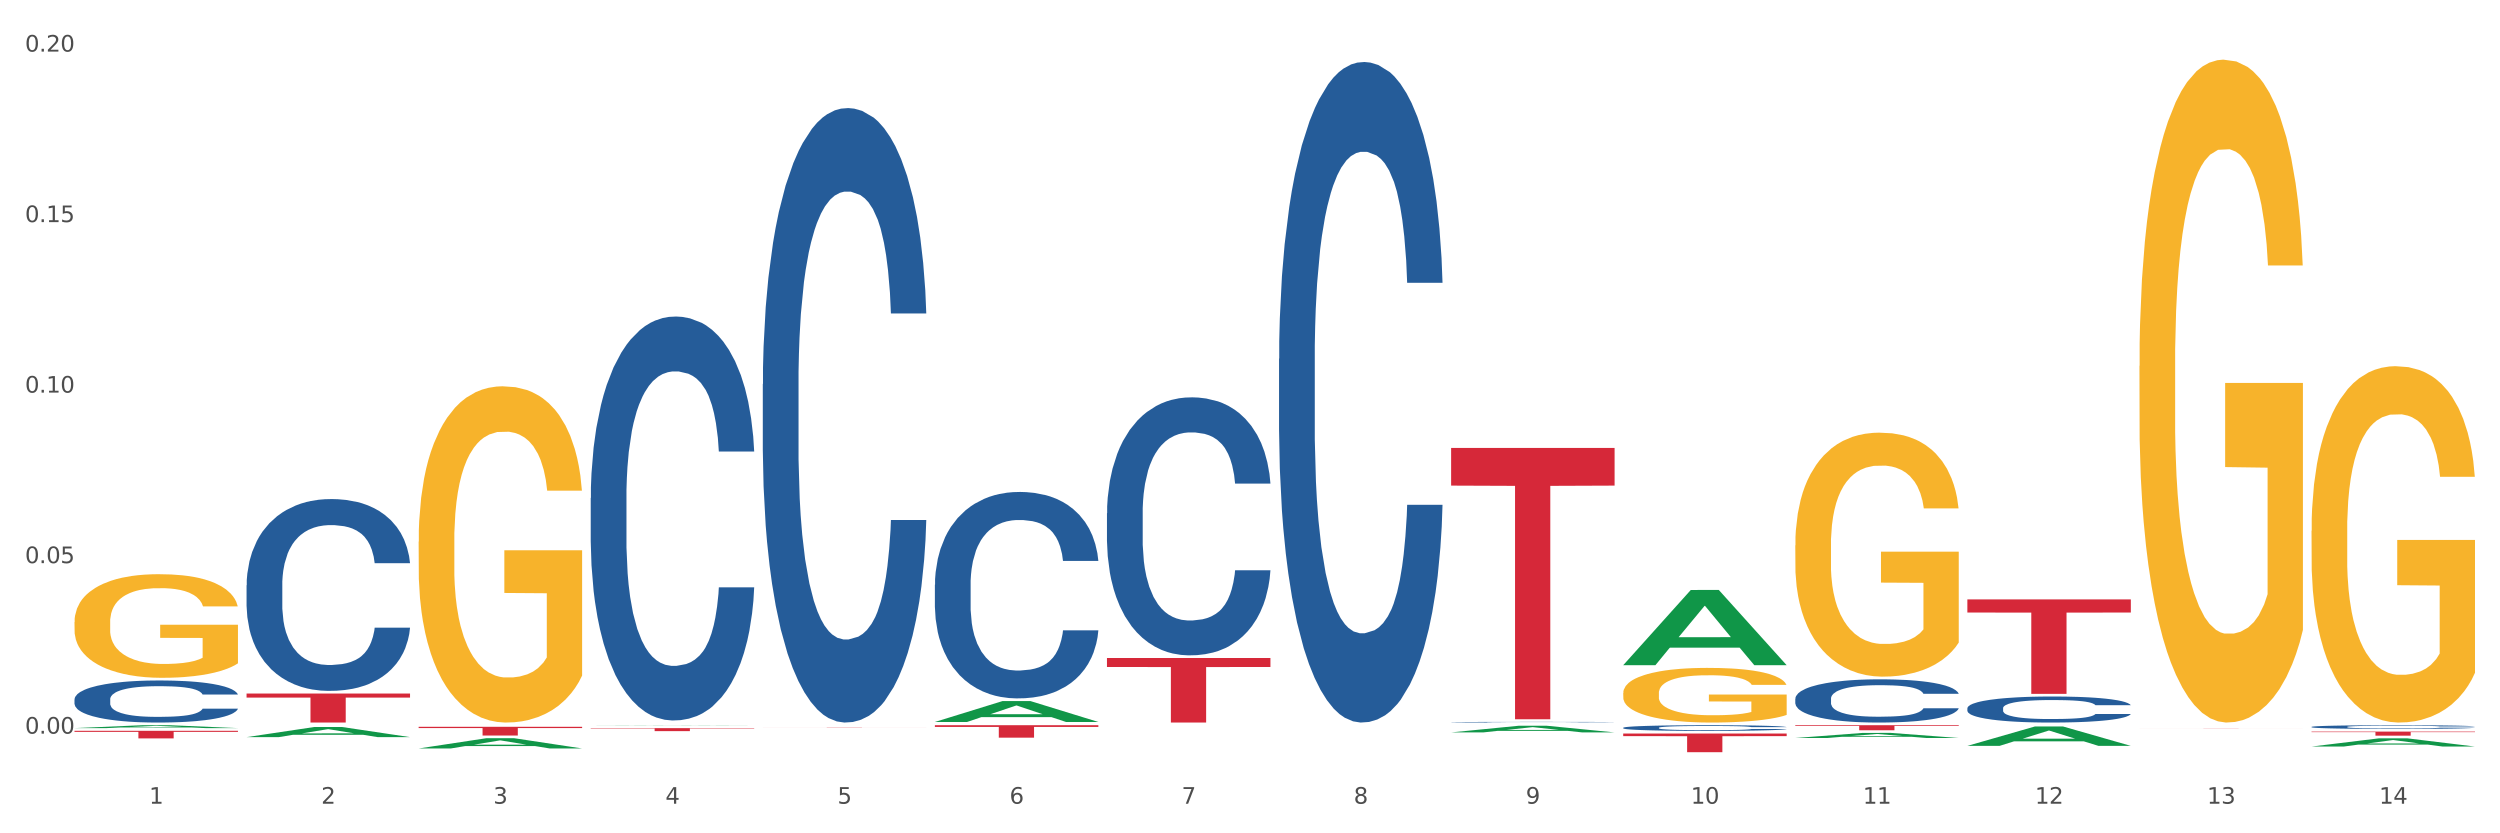 <?xml version="1.0" encoding="utf-8" standalone="no"?>
<!DOCTYPE svg PUBLIC "-//W3C//DTD SVG 1.1//EN"
  "http://www.w3.org/Graphics/SVG/1.1/DTD/svg11.dtd">
<svg xmlns:xlink="http://www.w3.org/1999/xlink" width="1080pt" height="360pt" viewBox="0 0 1080 360" xmlns="http://www.w3.org/2000/svg" version="1.1">
 <rect x="0" y="0" width="1080" height="360" fill="#333333" stroke="none"/>
 <defs>
  <style type="text/css">*{stroke-linejoin: round; stroke-linecap: butt}</style>
 </defs>
 <g id="figure_1">
  <g id="patch_1">
   <path d="M 0 360 
L 1080 360 
L 1080 0 
L 0 0 
z
" style="fill: #ffffff; stroke: #ffffff; stroke-linejoin: miter"/>
  </g>
  <g id="axes_1">
   <g id="matplotlib.axis_1">
    <g id="xtick_1">
     <g id="text_1">
      <!-- 1 -->
      <g style="fill: #4d4d4d" transform="translate(64.432 347.204) scale(0.096 -0.096)">
       <defs>
        <path id="DejaVuSans-31" d="M 794 531 
L 1825 531 
L 1825 4091 
L 703 3866 
L 703 4441 
L 1819 4666 
L 2450 4666 
L 2450 531 
L 3481 531 
L 3481 0 
L 794 0 
L 794 531 
z
" transform="scale(0.016)"/>
       </defs>
       <use xlink:href="#DejaVuSans-31"/>
      </g>
     </g>
    </g>
    <g id="xtick_2">
     <g id="text_2">
      <!-- 2 -->
      <g style="fill: #4d4d4d" transform="translate(138.771 347.204) scale(0.096 -0.096)">
       <defs>
        <path id="DejaVuSans-32" d="M 1228 531 
L 3431 531 
L 3431 0 
L 469 0 
L 469 531 
Q 828 903 1448 1529 
Q 2069 2156 2228 2338 
Q 2531 2678 2651 2914 
Q 2772 3150 2772 3378 
Q 2772 3750 2511 3984 
Q 2250 4219 1831 4219 
Q 1534 4219 1204 4116 
Q 875 4013 500 3803 
L 500 4441 
Q 881 4594 1212 4672 
Q 1544 4750 1819 4750 
Q 2544 4750 2975 4387 
Q 3406 4025 3406 3419 
Q 3406 3131 3298 2873 
Q 3191 2616 2906 2266 
Q 2828 2175 2409 1742 
Q 1991 1309 1228 531 
z
" transform="scale(0.016)"/>
       </defs>
       <use xlink:href="#DejaVuSans-32"/>
      </g>
     </g>
    </g>
    <g id="xtick_3">
     <g id="text_3">
      <!-- 3 -->
      <g style="fill: #4d4d4d" transform="translate(213.109 347.204) scale(0.096 -0.096)">
       <defs>
        <path id="DejaVuSans-33" d="M 2597 2516 
Q 3050 2419 3304 2112 
Q 3559 1806 3559 1356 
Q 3559 666 3084 287 
Q 2609 -91 1734 -91 
Q 1441 -91 1130 -33 
Q 819 25 488 141 
L 488 750 
Q 750 597 1062 519 
Q 1375 441 1716 441 
Q 2309 441 2620 675 
Q 2931 909 2931 1356 
Q 2931 1769 2642 2001 
Q 2353 2234 1838 2234 
L 1294 2234 
L 1294 2753 
L 1863 2753 
Q 2328 2753 2575 2939 
Q 2822 3125 2822 3475 
Q 2822 3834 2567 4026 
Q 2313 4219 1838 4219 
Q 1578 4219 1281 4162 
Q 984 4106 628 3988 
L 628 4550 
Q 988 4650 1302 4700 
Q 1616 4750 1894 4750 
Q 2613 4750 3031 4423 
Q 3450 4097 3450 3541 
Q 3450 3153 3228 2886 
Q 3006 2619 2597 2516 
z
" transform="scale(0.016)"/>
       </defs>
       <use xlink:href="#DejaVuSans-33"/>
      </g>
     </g>
    </g>
    <g id="xtick_4">
     <g id="text_4">
      <!-- 4 -->
      <g style="fill: #4d4d4d" transform="translate(287.448 347.204) scale(0.096 -0.096)">
       <defs>
        <path id="DejaVuSans-34" d="M 2419 4116 
L 825 1625 
L 2419 1625 
L 2419 4116 
z
M 2253 4666 
L 3047 4666 
L 3047 1625 
L 3713 1625 
L 3713 1100 
L 3047 1100 
L 3047 0 
L 2419 0 
L 2419 1100 
L 313 1100 
L 313 1709 
L 2253 4666 
z
" transform="scale(0.016)"/>
       </defs>
       <use xlink:href="#DejaVuSans-34"/>
      </g>
     </g>
    </g>
    <g id="xtick_5">
     <g id="text_5">
      <!-- 5 -->
      <g style="fill: #4d4d4d" transform="translate(361.787 347.204) scale(0.096 -0.096)">
       <defs>
        <path id="DejaVuSans-35" d="M 691 4666 
L 3169 4666 
L 3169 4134 
L 1269 4134 
L 1269 2991 
Q 1406 3038 1543 3061 
Q 1681 3084 1819 3084 
Q 2600 3084 3056 2656 
Q 3513 2228 3513 1497 
Q 3513 744 3044 326 
Q 2575 -91 1722 -91 
Q 1428 -91 1123 -41 
Q 819 9 494 109 
L 494 744 
Q 775 591 1075 516 
Q 1375 441 1709 441 
Q 2250 441 2565 725 
Q 2881 1009 2881 1497 
Q 2881 1984 2565 2268 
Q 2250 2553 1709 2553 
Q 1456 2553 1204 2497 
Q 953 2441 691 2322 
L 691 4666 
z
" transform="scale(0.016)"/>
       </defs>
       <use xlink:href="#DejaVuSans-35"/>
      </g>
     </g>
    </g>
    <g id="xtick_6">
     <g id="text_6">
      <!-- 6 -->
      <g style="fill: #4d4d4d" transform="translate(436.125 347.204) scale(0.096 -0.096)">
       <defs>
        <path id="DejaVuSans-36" d="M 2113 2584 
Q 1688 2584 1439 2293 
Q 1191 2003 1191 1497 
Q 1191 994 1439 701 
Q 1688 409 2113 409 
Q 2538 409 2786 701 
Q 3034 994 3034 1497 
Q 3034 2003 2786 2293 
Q 2538 2584 2113 2584 
z
M 3366 4563 
L 3366 3988 
Q 3128 4100 2886 4159 
Q 2644 4219 2406 4219 
Q 1781 4219 1451 3797 
Q 1122 3375 1075 2522 
Q 1259 2794 1537 2939 
Q 1816 3084 2150 3084 
Q 2853 3084 3261 2657 
Q 3669 2231 3669 1497 
Q 3669 778 3244 343 
Q 2819 -91 2113 -91 
Q 1303 -91 875 529 
Q 447 1150 447 2328 
Q 447 3434 972 4092 
Q 1497 4750 2381 4750 
Q 2619 4750 2861 4703 
Q 3103 4656 3366 4563 
z
" transform="scale(0.016)"/>
       </defs>
       <use xlink:href="#DejaVuSans-36"/>
      </g>
     </g>
    </g>
    <g id="xtick_7">
     <g id="text_7">
      <!-- 7 -->
      <g style="fill: #4d4d4d" transform="translate(510.464 347.204) scale(0.096 -0.096)">
       <defs>
        <path id="DejaVuSans-37" d="M 525 4666 
L 3525 4666 
L 3525 4397 
L 1831 0 
L 1172 0 
L 2766 4134 
L 525 4134 
L 525 4666 
z
" transform="scale(0.016)"/>
       </defs>
       <use xlink:href="#DejaVuSans-37"/>
      </g>
     </g>
    </g>
    <g id="xtick_8">
     <g id="text_8">
      <!-- 8 -->
      <g style="fill: #4d4d4d" transform="translate(584.803 347.204) scale(0.096 -0.096)">
       <defs>
        <path id="DejaVuSans-38" d="M 2034 2216 
Q 1584 2216 1326 1975 
Q 1069 1734 1069 1313 
Q 1069 891 1326 650 
Q 1584 409 2034 409 
Q 2484 409 2743 651 
Q 3003 894 3003 1313 
Q 3003 1734 2745 1975 
Q 2488 2216 2034 2216 
z
M 1403 2484 
Q 997 2584 770 2862 
Q 544 3141 544 3541 
Q 544 4100 942 4425 
Q 1341 4750 2034 4750 
Q 2731 4750 3128 4425 
Q 3525 4100 3525 3541 
Q 3525 3141 3298 2862 
Q 3072 2584 2669 2484 
Q 3125 2378 3379 2068 
Q 3634 1759 3634 1313 
Q 3634 634 3220 271 
Q 2806 -91 2034 -91 
Q 1263 -91 848 271 
Q 434 634 434 1313 
Q 434 1759 690 2068 
Q 947 2378 1403 2484 
z
M 1172 3481 
Q 1172 3119 1398 2916 
Q 1625 2713 2034 2713 
Q 2441 2713 2670 2916 
Q 2900 3119 2900 3481 
Q 2900 3844 2670 4047 
Q 2441 4250 2034 4250 
Q 1625 4250 1398 4047 
Q 1172 3844 1172 3481 
z
" transform="scale(0.016)"/>
       </defs>
       <use xlink:href="#DejaVuSans-38"/>
      </g>
     </g>
    </g>
    <g id="xtick_9">
     <g id="text_9">
      <!-- 9 -->
      <g style="fill: #4d4d4d" transform="translate(659.142 347.204) scale(0.096 -0.096)">
       <defs>
        <path id="DejaVuSans-39" d="M 703 97 
L 703 672 
Q 941 559 1184 500 
Q 1428 441 1663 441 
Q 2288 441 2617 861 
Q 2947 1281 2994 2138 
Q 2813 1869 2534 1725 
Q 2256 1581 1919 1581 
Q 1219 1581 811 2004 
Q 403 2428 403 3163 
Q 403 3881 828 4315 
Q 1253 4750 1959 4750 
Q 2769 4750 3195 4129 
Q 3622 3509 3622 2328 
Q 3622 1225 3098 567 
Q 2575 -91 1691 -91 
Q 1453 -91 1209 -44 
Q 966 3 703 97 
z
M 1959 2075 
Q 2384 2075 2632 2365 
Q 2881 2656 2881 3163 
Q 2881 3666 2632 3958 
Q 2384 4250 1959 4250 
Q 1534 4250 1286 3958 
Q 1038 3666 1038 3163 
Q 1038 2656 1286 2365 
Q 1534 2075 1959 2075 
z
" transform="scale(0.016)"/>
       </defs>
       <use xlink:href="#DejaVuSans-39"/>
      </g>
     </g>
    </g>
    <g id="xtick_10">
     <g id="text_10">
      <!-- 10 -->
      <g style="fill: #4d4d4d" transform="translate(730.426 347.204) scale(0.096 -0.096)">
       <defs>
        <path id="DejaVuSans-30" d="M 2034 4250 
Q 1547 4250 1301 3770 
Q 1056 3291 1056 2328 
Q 1056 1369 1301 889 
Q 1547 409 2034 409 
Q 2525 409 2770 889 
Q 3016 1369 3016 2328 
Q 3016 3291 2770 3770 
Q 2525 4250 2034 4250 
z
M 2034 4750 
Q 2819 4750 3233 4129 
Q 3647 3509 3647 2328 
Q 3647 1150 3233 529 
Q 2819 -91 2034 -91 
Q 1250 -91 836 529 
Q 422 1150 422 2328 
Q 422 3509 836 4129 
Q 1250 4750 2034 4750 
z
" transform="scale(0.016)"/>
       </defs>
       <use xlink:href="#DejaVuSans-31"/>
       <use xlink:href="#DejaVuSans-30" transform="translate(63.623 0)"/>
      </g>
     </g>
    </g>
    <g id="xtick_11">
     <g id="text_11">
      <!-- 11 -->
      <g style="fill: #4d4d4d" transform="translate(804.765 347.204) scale(0.096 -0.096)">
       <use xlink:href="#DejaVuSans-31"/>
       <use xlink:href="#DejaVuSans-31" transform="translate(63.623 0)"/>
      </g>
     </g>
    </g>
    <g id="xtick_12">
     <g id="text_12">
      <!-- 12 -->
      <g style="fill: #4d4d4d" transform="translate(879.104 347.204) scale(0.096 -0.096)">
       <use xlink:href="#DejaVuSans-31"/>
       <use xlink:href="#DejaVuSans-32" transform="translate(63.623 0)"/>
      </g>
     </g>
    </g>
    <g id="xtick_13">
     <g id="text_13">
      <!-- 13 -->
      <g style="fill: #4d4d4d" transform="translate(953.442 347.204) scale(0.096 -0.096)">
       <use xlink:href="#DejaVuSans-31"/>
       <use xlink:href="#DejaVuSans-33" transform="translate(63.623 0)"/>
      </g>
     </g>
    </g>
    <g id="xtick_14">
     <g id="text_14">
      <!-- 14 -->
      <g style="fill: #4d4d4d" transform="translate(1027.781 347.204) scale(0.096 -0.096)">
       <use xlink:href="#DejaVuSans-31"/>
       <use xlink:href="#DejaVuSans-34" transform="translate(63.623 0)"/>
      </g>
     </g>
    </g>
    <g id="xtick_15"/>
    <g id="xtick_16"/>
    <g id="xtick_17"/>
    <g id="xtick_18"/>
    <g id="xtick_19"/>
    <g id="xtick_20"/>
    <g id="xtick_21"/>
    <g id="xtick_22"/>
    <g id="xtick_23"/>
    <g id="xtick_24"/>
    <g id="xtick_25"/>
    <g id="xtick_26"/>
    <g id="xtick_27"/>
   </g>
   <g id="matplotlib.axis_2">
    <g id="ytick_1">
     <g id="text_15">
      <!-- 0.00 -->
      <g style="fill: #4d4d4d" transform="translate(10.8 316.94) scale(0.096 -0.096)">
       <defs>
        <path id="DejaVuSans-2e" d="M 684 794 
L 1344 794 
L 1344 0 
L 684 0 
L 684 794 
z
" transform="scale(0.016)"/>
       </defs>
       <use xlink:href="#DejaVuSans-30"/>
       <use xlink:href="#DejaVuSans-2e" transform="translate(63.623 0)"/>
       <use xlink:href="#DejaVuSans-30" transform="translate(95.41 0)"/>
       <use xlink:href="#DejaVuSans-30" transform="translate(159.033 0)"/>
      </g>
     </g>
    </g>
    <g id="ytick_2">
     <g id="text_16">
      <!-- 0.05 -->
      <g style="fill: #4d4d4d" transform="translate(10.8 243.278) scale(0.096 -0.096)">
       <use xlink:href="#DejaVuSans-30"/>
       <use xlink:href="#DejaVuSans-2e" transform="translate(63.623 0)"/>
       <use xlink:href="#DejaVuSans-30" transform="translate(95.41 0)"/>
       <use xlink:href="#DejaVuSans-35" transform="translate(159.033 0)"/>
      </g>
     </g>
    </g>
    <g id="ytick_3">
     <g id="text_17">
      <!-- 0.10 -->
      <g style="fill: #4d4d4d" transform="translate(10.8 169.617) scale(0.096 -0.096)">
       <use xlink:href="#DejaVuSans-30"/>
       <use xlink:href="#DejaVuSans-2e" transform="translate(63.623 0)"/>
       <use xlink:href="#DejaVuSans-31" transform="translate(95.41 0)"/>
       <use xlink:href="#DejaVuSans-30" transform="translate(159.033 0)"/>
      </g>
     </g>
    </g>
    <g id="ytick_4">
     <g id="text_18">
      <!-- 0.15 -->
      <g style="fill: #4d4d4d" transform="translate(10.8 95.955) scale(0.096 -0.096)">
       <use xlink:href="#DejaVuSans-30"/>
       <use xlink:href="#DejaVuSans-2e" transform="translate(63.623 0)"/>
       <use xlink:href="#DejaVuSans-31" transform="translate(95.41 0)"/>
       <use xlink:href="#DejaVuSans-35" transform="translate(159.033 0)"/>
      </g>
     </g>
    </g>
    <g id="ytick_5">
     <g id="text_19">
      <!-- 0.20 -->
      <g style="fill: #4d4d4d" transform="translate(10.8 22.294) scale(0.096 -0.096)">
       <use xlink:href="#DejaVuSans-30"/>
       <use xlink:href="#DejaVuSans-2e" transform="translate(63.623 0)"/>
       <use xlink:href="#DejaVuSans-32" transform="translate(95.41 0)"/>
       <use xlink:href="#DejaVuSans-30" transform="translate(159.033 0)"/>
      </g>
     </g>
    </g>
    <g id="ytick_6"/>
    <g id="ytick_7"/>
    <g id="ytick_8"/>
    <g id="ytick_9"/>
   </g>
   <g id="PolyCollection_1">
    <path d="M 32.175 314.542 
L 32.248 314.541 
L 61.37 313.294 
L 73.456 313.293 
L 102.797 314.544 
L 88.818 314.544 
L 82.484 314.253 
L 52.415 314.253 
L 52.197 314.258 
L 46.081 314.544 
L 32.175 314.544 
L 32.175 314.542 
L 56.201 314.079 
L 78.698 314.078 
L 67.559 313.559 
L 67.413 313.557 
L 67.267 313.561 
L 56.128 314.078 
L 56.201 314.079 
L 32.175 314.542 
z
" clip-path="url(#p2c1b9b1c19)" style="fill: #109648"/>
    <path d="M 478.207 284.269 
L 548.829 284.269 
L 548.829 288.142 
L 521.049 288.168 
L 521.049 312.142 
L 505.82 312.142 
L 505.82 288.168 
L 478.207 288.142 
L 478.207 284.295 
L 478.207 284.269 
z
" clip-path="url(#p2c1b9b1c19)" style="fill: #d62839"/>
    <path d="M 626.885 193.495 
L 697.506 193.495 
L 697.506 209.784 
L 669.726 209.894 
L 669.726 310.709 
L 654.497 310.709 
L 654.497 209.894 
L 626.885 209.784 
L 626.885 193.605 
L 626.885 193.495 
z
" clip-path="url(#p2c1b9b1c19)" style="fill: #d62839"/>
    <path d="M 701.223 316.901 
L 771.845 316.901 
L 771.845 318.02 
L 744.065 318.027 
L 744.065 324.95 
L 728.836 324.95 
L 728.836 318.027 
L 701.223 318.02 
L 701.223 316.909 
L 701.223 316.901 
z
" clip-path="url(#p2c1b9b1c19)" style="fill: #d62839"/>
    <path d="M 775.562 313.293 
L 846.184 313.293 
L 846.184 313.594 
L 818.404 313.596 
L 818.404 315.462 
L 803.175 315.462 
L 803.175 313.596 
L 775.562 313.594 
L 775.562 313.295 
L 775.562 313.293 
z
" clip-path="url(#p2c1b9b1c19)" style="fill: #d62839"/>
    <path d="M 849.901 258.942 
L 920.523 258.942 
L 920.523 264.612 
L 892.742 264.65 
L 892.742 299.742 
L 877.514 299.742 
L 877.514 264.65 
L 849.901 264.612 
L 849.901 258.98 
L 849.901 258.942 
z
" clip-path="url(#p2c1b9b1c19)" style="fill: #d62839"/>
    <path d="M 924.24 314.697 
L 994.861 314.697 
L 994.861 314.705 
L 967.081 314.705 
L 967.081 314.754 
L 951.852 314.754 
L 951.852 314.705 
L 924.24 314.705 
L 924.24 314.697 
L 924.24 314.697 
z
" clip-path="url(#p2c1b9b1c19)" style="fill: #d62839"/>
    <path d="M 998.578 316.043 
L 1069.2 316.043 
L 1069.2 316.287 
L 1041.42 316.289 
L 1041.42 317.801 
L 1026.191 317.801 
L 1026.191 316.289 
L 998.578 316.287 
L 998.578 316.045 
L 998.578 316.043 
z
" clip-path="url(#p2c1b9b1c19)" style="fill: #d62839"/>
    <path d="M 32.175 302.133 
L 32.258 302.116 
L 32.258 301.651 
L 32.509 301.021 
L 33.427 299.859 
L 34.596 298.979 
L 36.599 297.95 
L 37.684 297.518 
L 39.104 297.037 
L 42.025 296.256 
L 45.364 295.592 
L 47.702 295.227 
L 49.455 294.995 
L 53.378 294.58 
L 55.632 294.397 
L 57.969 294.248 
L 59.973 294.148 
L 63.312 294.032 
L 65.983 293.982 
L 69.072 293.966 
L 71.66 293.982 
L 75.082 294.049 
L 80.091 294.248 
L 82.011 294.364 
L 84.599 294.563 
L 87.27 294.829 
L 89.44 295.094 
L 91.945 295.476 
L 94.533 295.974 
L 97.037 296.605 
L 98.79 297.186 
L 100.209 297.8 
L 101.461 298.547 
L 102.379 299.361 
L 102.797 300.041 
L 87.52 300.041 
L 87.103 299.427 
L 86.268 298.763 
L 85.434 298.315 
L 84.515 297.95 
L 83.096 297.535 
L 81.844 297.269 
L 79.757 296.954 
L 77.837 296.754 
L 76.251 296.638 
L 74.331 296.539 
L 70.241 296.439 
L 67.319 296.439 
L 65.482 296.472 
L 63.229 296.555 
L 61.309 296.671 
L 59.055 296.871 
L 57.302 297.086 
L 55.549 297.369 
L 54.547 297.568 
L 53.044 297.933 
L 52.043 298.232 
L 50.707 298.746 
L 49.956 299.112 
L 48.62 300.058 
L 48.036 300.755 
L 47.785 301.236 
L 47.618 301.768 
L 47.618 304.357 
L 48.119 305.519 
L 48.537 306.017 
L 49.204 306.581 
L 50.457 307.312 
L 52.293 308.026 
L 54.213 308.54 
L 55.799 308.856 
L 57.302 309.088 
L 58.804 309.271 
L 60.641 309.437 
L 62.143 309.536 
L 64.397 309.636 
L 67.069 309.686 
L 69.155 309.686 
L 73.413 309.603 
L 75.333 309.52 
L 77.169 309.403 
L 79.173 309.221 
L 80.759 309.022 
L 81.677 308.872 
L 83.18 308.557 
L 84.348 308.225 
L 85.35 307.843 
L 86.018 307.511 
L 86.769 307.013 
L 87.353 306.449 
L 87.52 306.15 
L 102.797 306.15 
L 102.463 306.747 
L 101.879 307.328 
L 100.71 308.109 
L 99.792 308.557 
L 98.372 309.105 
L 96.87 309.569 
L 94.783 310.084 
L 92.863 310.466 
L 90.86 310.798 
L 88.689 311.097 
L 84.766 311.512 
L 83.347 311.628 
L 80.341 311.827 
L 78.004 311.943 
L 74.581 312.059 
L 71.075 312.126 
L 67.402 312.142 
L 64.147 312.109 
L 60.557 312.01 
L 58.303 311.91 
L 55.799 311.761 
L 52.877 311.528 
L 50.123 311.246 
L 47.535 310.914 
L 45.114 310.532 
L 42.86 310.101 
L 39.938 309.387 
L 37.768 308.69 
L 36.182 308.042 
L 35.097 307.494 
L 34.011 306.797 
L 33.427 306.316 
L 32.509 305.154 
L 32.175 304.075 
L 32.175 302.133 
z
" clip-path="url(#p2c1b9b1c19)" style="fill: #255c99"/>
    <path d="M 32.175 268.737 
L 32.258 268.696 
L 32.258 267.224 
L 32.425 265.957 
L 33.259 262.891 
L 34.51 260.356 
L 35.427 259.007 
L 36.344 257.903 
L 37.428 256.799 
L 38.762 255.655 
L 41.18 253.979 
L 42.681 253.12 
L 44.515 252.221 
L 47.85 250.913 
L 50.268 250.177 
L 52.77 249.564 
L 56.855 248.828 
L 59.523 248.501 
L 62.358 248.255 
L 65.777 248.092 
L 68.361 248.051 
L 74.031 248.174 
L 78.867 248.542 
L 81.202 248.828 
L 84.203 249.318 
L 85.788 249.645 
L 88.372 250.299 
L 91.04 251.158 
L 92.875 251.894 
L 95.626 253.284 
L 97.711 254.674 
L 99.628 256.391 
L 100.629 257.576 
L 101.379 258.68 
L 102.046 259.947 
L 102.713 261.95 
L 87.705 261.95 
L 87.122 260.52 
L 86.204 259.171 
L 84.87 257.862 
L 83.703 257.045 
L 81.702 256.023 
L 79.868 255.369 
L 77.95 254.878 
L 75.615 254.469 
L 73.781 254.265 
L 71.196 254.101 
L 66.11 254.142 
L 62.692 254.469 
L 60.357 254.878 
L 58.856 255.246 
L 57.522 255.655 
L 56.021 256.227 
L 54.27 257.086 
L 53.02 257.862 
L 51.769 258.844 
L 50.768 259.825 
L 49.851 260.969 
L 49.101 262.196 
L 48.517 263.463 
L 48.017 265.017 
L 47.6 267.592 
L 47.6 273.193 
L 47.767 274.46 
L 48.184 276.136 
L 48.684 277.403 
L 49.518 278.916 
L 50.268 279.938 
L 51.686 281.41 
L 53.27 282.636 
L 54.52 283.413 
L 55.771 284.067 
L 57.939 284.966 
L 60.357 285.702 
L 62.441 286.152 
L 65.276 286.561 
L 67.194 286.724 
L 68.862 286.806 
L 72.947 286.806 
L 75.865 286.683 
L 79.117 286.397 
L 81.619 286.029 
L 83.703 285.58 
L 86.038 284.844 
L 87.538 284.149 
L 87.538 275.605 
L 69.195 275.564 
L 69.195 269.881 
L 102.797 269.881 
L 102.797 286.561 
L 101.379 287.419 
L 99.795 288.196 
L 98.128 288.891 
L 95.626 289.749 
L 92.625 290.567 
L 89.956 291.139 
L 87.122 291.63 
L 83.786 292.08 
L 79.451 292.488 
L 76.783 292.652 
L 73.447 292.775 
L 69.529 292.815 
L 66.11 292.734 
L 62.775 292.529 
L 59.273 292.161 
L 55.855 291.63 
L 53.27 291.098 
L 50.685 290.444 
L 47.934 289.586 
L 45.766 288.768 
L 44.098 288.032 
L 42.264 287.092 
L 40.263 285.866 
L 38.762 284.762 
L 37.428 283.617 
L 36.01 282.146 
L 35.01 280.878 
L 34.009 279.284 
L 33.426 278.098 
L 32.759 276.259 
L 32.258 273.683 
L 32.175 268.737 
z
" clip-path="url(#p2c1b9b1c19)" style="fill: #f7b32b"/>
    <path d="M 403.869 313.293 
L 474.49 313.293 
L 474.49 314.039 
L 446.71 314.044 
L 446.71 318.663 
L 431.481 318.663 
L 431.481 314.044 
L 403.869 314.039 
L 403.869 313.298 
L 403.869 313.293 
z
" clip-path="url(#p2c1b9b1c19)" style="fill: #d62839"/>
    <path d="M 106.514 252.829 
L 106.597 252.753 
L 106.597 250.634 
L 106.848 247.758 
L 107.766 242.46 
L 108.935 238.449 
L 110.938 233.756 
L 112.023 231.788 
L 113.442 229.593 
L 116.364 226.036 
L 119.703 223.009 
L 122.04 221.344 
L 123.794 220.284 
L 127.717 218.392 
L 129.971 217.559 
L 132.308 216.878 
L 134.312 216.424 
L 137.651 215.894 
L 140.322 215.667 
L 143.411 215.591 
L 145.998 215.667 
L 149.421 215.97 
L 154.43 216.878 
L 156.35 217.408 
L 158.937 218.316 
L 161.609 219.527 
L 163.779 220.738 
L 166.283 222.479 
L 168.871 224.75 
L 171.376 227.626 
L 173.129 230.275 
L 174.548 233.075 
L 175.8 236.481 
L 176.718 240.19 
L 177.135 243.293 
L 161.859 243.293 
L 161.442 240.492 
L 160.607 237.465 
L 159.772 235.421 
L 158.854 233.756 
L 157.435 231.864 
L 156.183 230.653 
L 154.096 229.215 
L 152.176 228.307 
L 150.59 227.777 
L 148.67 227.323 
L 144.579 226.869 
L 141.658 226.869 
L 139.821 227.02 
L 137.567 227.399 
L 135.647 227.928 
L 133.393 228.837 
L 131.64 229.82 
L 129.887 231.107 
L 128.886 232.015 
L 127.383 233.68 
L 126.381 235.043 
L 125.046 237.389 
L 124.294 239.054 
L 122.959 243.368 
L 122.374 246.547 
L 122.124 248.742 
L 121.957 251.164 
L 121.957 262.971 
L 122.458 268.269 
L 122.875 270.54 
L 123.543 273.113 
L 124.795 276.443 
L 126.632 279.698 
L 128.552 282.044 
L 130.138 283.482 
L 131.64 284.542 
L 133.143 285.374 
L 134.979 286.131 
L 136.482 286.585 
L 138.736 287.039 
L 141.407 287.266 
L 143.494 287.266 
L 147.751 286.888 
L 149.671 286.51 
L 151.508 285.98 
L 153.511 285.147 
L 155.097 284.239 
L 156.016 283.558 
L 157.518 282.12 
L 158.687 280.606 
L 159.689 278.865 
L 160.357 277.351 
L 161.108 275.081 
L 161.692 272.508 
L 161.859 271.145 
L 177.135 271.145 
L 176.802 273.87 
L 176.217 276.519 
L 175.049 280.076 
L 174.13 282.12 
L 172.711 284.617 
L 171.209 286.737 
L 169.122 289.083 
L 167.202 290.824 
L 165.198 292.337 
L 163.028 293.7 
L 159.104 295.592 
L 157.685 296.122 
L 154.68 297.03 
L 152.343 297.56 
L 148.92 298.09 
L 145.414 298.392 
L 141.741 298.468 
L 138.486 298.317 
L 134.896 297.862 
L 132.642 297.408 
L 130.138 296.727 
L 127.216 295.668 
L 124.461 294.381 
L 121.874 292.867 
L 119.453 291.126 
L 117.199 289.159 
L 114.277 285.904 
L 112.107 282.725 
L 110.521 279.773 
L 109.435 277.276 
L 108.35 274.097 
L 107.766 271.902 
L 106.848 266.604 
L 106.514 261.684 
L 106.514 252.829 
z
" clip-path="url(#p2c1b9b1c19)" style="fill: #255c99"/>
    <path d="M 329.53 165.959 
L 329.613 165.716 
L 329.613 158.929 
L 329.864 149.716 
L 330.782 132.746 
L 331.951 119.898 
L 333.954 104.867 
L 335.039 98.564 
L 336.458 91.534 
L 339.38 80.14 
L 342.719 70.443 
L 345.057 65.109 
L 346.81 61.715 
L 350.733 55.655 
L 352.987 52.988 
L 355.324 50.806 
L 357.328 49.351 
L 360.667 47.654 
L 363.338 46.927 
L 366.427 46.685 
L 369.015 46.927 
L 372.437 47.897 
L 377.446 50.806 
L 379.366 52.503 
L 381.954 55.412 
L 384.625 59.291 
L 386.795 63.17 
L 389.3 68.746 
L 391.887 76.018 
L 394.392 85.231 
L 396.145 93.716 
L 397.564 102.685 
L 398.816 113.595 
L 399.734 125.474 
L 400.152 135.413 
L 384.875 135.413 
L 384.458 126.443 
L 383.623 116.746 
L 382.788 110.201 
L 381.87 104.867 
L 380.451 98.807 
L 379.199 94.928 
L 377.112 90.322 
L 375.192 87.413 
L 373.606 85.716 
L 371.686 84.261 
L 367.595 82.806 
L 364.674 82.806 
L 362.837 83.291 
L 360.583 84.503 
L 358.663 86.2 
L 356.41 89.11 
L 354.656 92.261 
L 352.903 96.382 
L 351.902 99.291 
L 350.399 104.625 
L 349.397 108.989 
L 348.062 116.504 
L 347.31 121.837 
L 345.975 135.656 
L 345.391 145.837 
L 345.14 152.868 
L 344.973 160.626 
L 344.973 198.444 
L 345.474 215.414 
L 345.891 222.687 
L 346.559 230.929 
L 347.811 241.596 
L 349.648 252.021 
L 351.568 259.536 
L 353.154 264.142 
L 354.656 267.536 
L 356.159 270.203 
L 357.996 272.627 
L 359.498 274.081 
L 361.752 275.536 
L 364.423 276.263 
L 366.51 276.263 
L 370.768 275.051 
L 372.688 273.839 
L 374.524 272.142 
L 376.528 269.475 
L 378.114 266.566 
L 379.032 264.384 
L 380.534 259.778 
L 381.703 254.93 
L 382.705 249.354 
L 383.373 244.505 
L 384.124 237.232 
L 384.708 228.99 
L 384.875 224.626 
L 400.152 224.626 
L 399.818 233.354 
L 399.233 241.839 
L 398.065 253.233 
L 397.146 259.778 
L 395.727 267.778 
L 394.225 274.566 
L 392.138 282.081 
L 390.218 287.657 
L 388.214 292.506 
L 386.044 296.87 
L 382.121 302.93 
L 380.701 304.627 
L 377.696 307.536 
L 375.359 309.233 
L 371.936 310.93 
L 368.43 311.9 
L 364.757 312.142 
L 361.502 311.658 
L 357.912 310.203 
L 355.658 308.748 
L 353.154 306.567 
L 350.232 303.173 
L 347.477 299.051 
L 344.89 294.203 
L 342.469 288.627 
L 340.215 282.324 
L 337.293 271.9 
L 335.123 261.718 
L 333.537 252.263 
L 332.452 244.263 
L 331.366 234.081 
L 330.782 227.051 
L 329.864 210.081 
L 329.53 194.323 
L 329.53 165.959 
z
" clip-path="url(#p2c1b9b1c19)" style="fill: #255c99"/>
    <path d="M 403.869 252.595 
L 403.952 252.514 
L 403.952 250.233 
L 404.202 247.138 
L 405.121 241.437 
L 406.289 237.12 
L 408.293 232.07 
L 409.378 229.952 
L 410.797 227.59 
L 413.719 223.762 
L 417.058 220.504 
L 419.395 218.712 
L 421.148 217.571 
L 425.072 215.535 
L 427.326 214.639 
L 429.663 213.906 
L 431.666 213.417 
L 435.006 212.847 
L 437.677 212.603 
L 440.766 212.521 
L 443.353 212.603 
L 446.776 212.929 
L 451.785 213.906 
L 453.704 214.476 
L 456.292 215.454 
L 458.964 216.757 
L 461.134 218.06 
L 463.638 219.933 
L 466.226 222.377 
L 468.73 225.472 
L 470.483 228.323 
L 471.903 231.337 
L 473.155 235.002 
L 474.073 238.993 
L 474.49 242.332 
L 459.214 242.332 
L 458.797 239.319 
L 457.962 236.061 
L 457.127 233.862 
L 456.209 232.07 
L 454.79 230.033 
L 453.538 228.73 
L 451.451 227.183 
L 449.531 226.205 
L 447.945 225.635 
L 446.025 225.146 
L 441.934 224.658 
L 439.012 224.658 
L 437.176 224.82 
L 434.922 225.228 
L 433.002 225.798 
L 430.748 226.775 
L 428.995 227.834 
L 427.242 229.219 
L 426.24 230.196 
L 424.738 231.988 
L 423.736 233.454 
L 422.401 235.979 
L 421.649 237.771 
L 420.314 242.414 
L 419.729 245.835 
L 419.479 248.197 
L 419.312 250.803 
L 419.312 263.51 
L 419.813 269.211 
L 420.23 271.655 
L 420.898 274.424 
L 422.15 278.008 
L 423.987 281.51 
L 425.907 284.035 
L 427.493 285.583 
L 428.995 286.723 
L 430.498 287.619 
L 432.334 288.434 
L 433.837 288.922 
L 436.091 289.411 
L 438.762 289.656 
L 440.849 289.656 
L 445.106 289.248 
L 447.026 288.841 
L 448.863 288.271 
L 450.866 287.375 
L 452.452 286.397 
L 453.371 285.664 
L 454.873 284.117 
L 456.042 282.488 
L 457.044 280.614 
L 457.711 278.985 
L 458.463 276.542 
L 459.047 273.773 
L 459.214 272.306 
L 474.49 272.306 
L 474.156 275.239 
L 473.572 278.089 
L 472.403 281.918 
L 471.485 284.117 
L 470.066 286.805 
L 468.563 289.085 
L 466.477 291.61 
L 464.557 293.484 
L 462.553 295.113 
L 460.383 296.579 
L 456.459 298.615 
L 455.04 299.185 
L 452.035 300.163 
L 449.698 300.733 
L 446.275 301.303 
L 442.769 301.629 
L 439.096 301.71 
L 435.84 301.547 
L 432.251 301.059 
L 429.997 300.57 
L 427.493 299.837 
L 424.571 298.697 
L 421.816 297.312 
L 419.228 295.683 
L 416.808 293.81 
L 414.554 291.692 
L 411.632 288.189 
L 409.462 284.768 
L 407.875 281.592 
L 406.79 278.904 
L 405.705 275.483 
L 405.121 273.121 
L 404.202 267.419 
L 403.869 262.125 
L 403.869 252.595 
z
" clip-path="url(#p2c1b9b1c19)" style="fill: #255c99"/>
    <path d="M 478.207 221.734 
L 478.291 221.632 
L 478.291 218.782 
L 478.541 214.913 
L 479.459 207.787 
L 480.628 202.392 
L 482.632 196.08 
L 483.717 193.434 
L 485.136 190.481 
L 488.058 185.697 
L 491.397 181.625 
L 493.734 179.385 
L 495.487 177.96 
L 499.41 175.415 
L 501.664 174.295 
L 504.002 173.379 
L 506.005 172.768 
L 509.344 172.056 
L 512.016 171.75 
L 515.104 171.649 
L 517.692 171.75 
L 521.115 172.158 
L 526.123 173.379 
L 528.043 174.092 
L 530.631 175.313 
L 533.302 176.942 
L 535.473 178.571 
L 537.977 180.912 
L 540.565 183.966 
L 543.069 187.835 
L 544.822 191.398 
L 546.241 195.164 
L 547.493 199.745 
L 548.412 204.733 
L 548.829 208.907 
L 533.553 208.907 
L 533.135 205.14 
L 532.301 201.068 
L 531.466 198.32 
L 530.548 196.08 
L 529.128 193.535 
L 527.876 191.907 
L 525.789 189.972 
L 523.869 188.751 
L 522.283 188.038 
L 520.363 187.427 
L 516.273 186.817 
L 513.351 186.817 
L 511.515 187.02 
L 509.261 187.529 
L 507.341 188.242 
L 505.087 189.463 
L 503.334 190.787 
L 501.581 192.517 
L 500.579 193.739 
L 499.077 195.979 
L 498.075 197.811 
L 496.739 200.967 
L 495.988 203.206 
L 494.652 209.009 
L 494.068 213.284 
L 493.818 216.237 
L 493.651 219.494 
L 493.651 235.375 
L 494.151 242.501 
L 494.569 245.555 
L 495.237 249.016 
L 496.489 253.495 
L 498.325 257.872 
L 500.245 261.028 
L 501.831 262.962 
L 503.334 264.388 
L 504.837 265.507 
L 506.673 266.525 
L 508.176 267.136 
L 510.429 267.747 
L 513.101 268.052 
L 515.188 268.052 
L 519.445 267.543 
L 521.365 267.034 
L 523.202 266.322 
L 525.205 265.202 
L 526.791 263.98 
L 527.709 263.064 
L 529.212 261.13 
L 530.381 259.094 
L 531.382 256.753 
L 532.05 254.717 
L 532.801 251.663 
L 533.386 248.201 
L 533.553 246.369 
L 548.829 246.369 
L 548.495 250.034 
L 547.911 253.597 
L 546.742 258.381 
L 545.824 261.13 
L 544.405 264.489 
L 542.902 267.34 
L 540.815 270.495 
L 538.895 272.837 
L 536.892 274.873 
L 534.721 276.705 
L 530.798 279.25 
L 529.379 279.963 
L 526.374 281.184 
L 524.036 281.897 
L 520.614 282.61 
L 517.108 283.017 
L 513.435 283.119 
L 510.179 282.915 
L 506.59 282.304 
L 504.336 281.693 
L 501.831 280.777 
L 498.91 279.352 
L 496.155 277.621 
L 493.567 275.585 
L 491.146 273.244 
L 488.892 270.597 
L 485.971 266.22 
L 483.8 261.944 
L 482.214 257.974 
L 481.129 254.615 
L 480.044 250.339 
L 479.459 247.387 
L 478.541 240.261 
L 478.207 233.644 
L 478.207 221.734 
z
" clip-path="url(#p2c1b9b1c19)" style="fill: #255c99"/>
    <path d="M 552.546 154.997 
L 552.629 154.737 
L 552.629 147.44 
L 552.88 137.537 
L 553.798 119.294 
L 554.967 105.482 
L 556.97 89.325 
L 558.055 82.549 
L 559.475 74.991 
L 562.396 62.743 
L 565.735 52.319 
L 568.073 46.585 
L 569.826 42.937 
L 573.749 36.422 
L 576.003 33.555 
L 578.34 31.209 
L 580.344 29.646 
L 583.683 27.822 
L 586.354 27.04 
L 589.443 26.779 
L 592.031 27.04 
L 595.453 28.082 
L 600.462 31.209 
L 602.382 33.034 
L 604.97 36.161 
L 607.641 40.331 
L 609.811 44.5 
L 612.316 50.494 
L 614.903 58.312 
L 617.408 68.215 
L 619.161 77.337 
L 620.58 86.979 
L 621.832 98.706 
L 622.75 111.476 
L 623.168 122.161 
L 607.891 122.161 
L 607.474 112.518 
L 606.639 102.094 
L 605.804 95.058 
L 604.886 89.325 
L 603.467 82.809 
L 602.215 78.64 
L 600.128 73.688 
L 598.208 70.561 
L 596.622 68.737 
L 594.702 67.173 
L 590.612 65.609 
L 587.69 65.609 
L 585.853 66.131 
L 583.6 67.434 
L 581.68 69.258 
L 579.426 72.385 
L 577.673 75.773 
L 575.92 80.203 
L 574.918 83.331 
L 573.415 89.064 
L 572.414 93.755 
L 571.078 101.834 
L 570.327 107.567 
L 568.991 122.421 
L 568.407 133.367 
L 568.156 140.924 
L 567.989 149.264 
L 567.989 189.918 
L 568.49 208.161 
L 568.908 215.979 
L 569.575 224.84 
L 570.827 236.306 
L 572.664 247.512 
L 574.584 255.591 
L 576.17 260.543 
L 577.673 264.191 
L 579.175 267.058 
L 581.012 269.664 
L 582.514 271.227 
L 584.768 272.791 
L 587.439 273.573 
L 589.526 273.573 
L 593.784 272.27 
L 595.704 270.967 
L 597.54 269.142 
L 599.544 266.276 
L 601.13 263.149 
L 602.048 260.803 
L 603.551 255.852 
L 604.719 250.639 
L 605.721 244.646 
L 606.389 239.433 
L 607.14 231.615 
L 607.724 222.755 
L 607.891 218.064 
L 623.168 218.064 
L 622.834 227.446 
L 622.249 236.567 
L 621.081 248.815 
L 620.163 255.852 
L 618.743 264.452 
L 617.241 271.749 
L 615.154 279.827 
L 613.234 285.821 
L 611.23 291.033 
L 609.06 295.724 
L 605.137 302.239 
L 603.718 304.064 
L 600.712 307.191 
L 598.375 309.015 
L 594.952 310.839 
L 591.446 311.882 
L 587.773 312.142 
L 584.518 311.621 
L 580.928 310.058 
L 578.674 308.494 
L 576.17 306.149 
L 573.248 302.5 
L 570.494 298.07 
L 567.906 292.858 
L 565.485 286.864 
L 563.231 280.088 
L 560.309 268.882 
L 558.139 257.936 
L 556.553 247.773 
L 555.468 239.173 
L 554.382 228.227 
L 553.798 220.67 
L 552.88 202.427 
L 552.546 185.488 
L 552.546 154.997 
z
" clip-path="url(#p2c1b9b1c19)" style="fill: #255c99"/>
    <path d="M 626.885 311.986 
L 626.968 311.986 
L 626.968 311.979 
L 627.219 311.969 
L 628.137 311.951 
L 629.306 311.937 
L 631.309 311.921 
L 632.394 311.914 
L 633.813 311.907 
L 636.735 311.895 
L 640.074 311.884 
L 642.411 311.879 
L 644.164 311.875 
L 648.088 311.869 
L 650.342 311.866 
L 652.679 311.863 
L 654.683 311.862 
L 658.022 311.86 
L 660.693 311.859 
L 663.782 311.859 
L 666.369 311.859 
L 669.792 311.86 
L 674.801 311.863 
L 676.721 311.865 
L 679.308 311.868 
L 681.98 311.872 
L 684.15 311.877 
L 686.654 311.883 
L 689.242 311.89 
L 691.747 311.9 
L 693.5 311.909 
L 694.919 311.919 
L 696.171 311.93 
L 697.089 311.943 
L 697.506 311.954 
L 682.23 311.954 
L 681.813 311.944 
L 680.978 311.934 
L 680.143 311.927 
L 679.225 311.921 
L 677.806 311.915 
L 676.554 311.911 
L 674.467 311.906 
L 672.547 311.902 
L 670.961 311.901 
L 669.041 311.899 
L 664.95 311.898 
L 662.029 311.898 
L 660.192 311.898 
L 657.938 311.899 
L 656.018 311.901 
L 653.764 311.904 
L 652.011 311.908 
L 650.258 311.912 
L 649.257 311.915 
L 647.754 311.921 
L 646.752 311.926 
L 645.417 311.934 
L 644.665 311.939 
L 643.33 311.954 
L 642.745 311.965 
L 642.495 311.972 
L 642.328 311.981 
L 642.328 312.021 
L 642.829 312.039 
L 643.246 312.047 
L 643.914 312.056 
L 645.166 312.067 
L 647.003 312.078 
L 648.923 312.086 
L 650.509 312.091 
L 652.011 312.095 
L 653.514 312.098 
L 655.35 312.1 
L 656.853 312.102 
L 659.107 312.103 
L 661.778 312.104 
L 663.865 312.104 
L 668.122 312.103 
L 670.042 312.102 
L 671.879 312.1 
L 673.882 312.097 
L 675.468 312.094 
L 676.387 312.091 
L 677.889 312.087 
L 679.058 312.081 
L 680.06 312.075 
L 680.728 312.07 
L 681.479 312.062 
L 682.063 312.054 
L 682.23 312.049 
L 697.506 312.049 
L 697.173 312.058 
L 696.588 312.067 
L 695.42 312.08 
L 694.501 312.087 
L 693.082 312.095 
L 691.58 312.102 
L 689.493 312.11 
L 687.573 312.116 
L 685.569 312.121 
L 683.399 312.126 
L 679.475 312.133 
L 678.056 312.134 
L 675.051 312.138 
L 672.714 312.139 
L 669.291 312.141 
L 665.785 312.142 
L 662.112 312.142 
L 658.856 312.142 
L 655.267 312.14 
L 653.013 312.139 
L 650.509 312.136 
L 647.587 312.133 
L 644.832 312.128 
L 642.244 312.123 
L 639.824 312.117 
L 637.57 312.111 
L 634.648 312.099 
L 632.478 312.089 
L 630.892 312.079 
L 629.806 312.07 
L 628.721 312.059 
L 628.137 312.052 
L 627.219 312.033 
L 626.885 312.017 
L 626.885 311.986 
z
" clip-path="url(#p2c1b9b1c19)" style="fill: #255c99"/>
    <path d="M 701.223 314.397 
L 701.307 314.395 
L 701.307 314.332 
L 701.557 314.247 
L 702.476 314.09 
L 703.644 313.971 
L 705.648 313.831 
L 706.733 313.773 
L 708.152 313.708 
L 711.074 313.602 
L 714.413 313.513 
L 716.75 313.463 
L 718.503 313.432 
L 722.427 313.376 
L 724.681 313.351 
L 727.018 313.331 
L 729.021 313.317 
L 732.36 313.302 
L 735.032 313.295 
L 738.12 313.293 
L 740.708 313.295 
L 744.131 313.304 
L 749.139 313.331 
L 751.059 313.346 
L 753.647 313.373 
L 756.318 313.409 
L 758.489 313.445 
L 760.993 313.497 
L 763.581 313.564 
L 766.085 313.65 
L 767.838 313.728 
L 769.257 313.811 
L 770.51 313.912 
L 771.428 314.022 
L 771.845 314.114 
L 756.569 314.114 
L 756.151 314.031 
L 755.317 313.941 
L 754.482 313.881 
L 753.564 313.831 
L 752.145 313.775 
L 750.892 313.739 
L 748.805 313.697 
L 746.885 313.67 
L 745.299 313.654 
L 743.379 313.641 
L 739.289 313.627 
L 736.367 313.627 
L 734.531 313.632 
L 732.277 313.643 
L 730.357 313.659 
L 728.103 313.685 
L 726.35 313.715 
L 724.597 313.753 
L 723.595 313.78 
L 722.093 313.829 
L 721.091 313.87 
L 719.755 313.939 
L 719.004 313.989 
L 717.668 314.117 
L 717.084 314.211 
L 716.834 314.276 
L 716.667 314.348 
L 716.667 314.698 
L 717.168 314.855 
L 717.585 314.923 
L 718.253 314.999 
L 719.505 315.098 
L 721.341 315.194 
L 723.261 315.264 
L 724.847 315.306 
L 726.35 315.338 
L 727.853 315.363 
L 729.689 315.385 
L 731.192 315.399 
L 733.446 315.412 
L 736.117 315.419 
L 738.204 315.419 
L 742.461 315.407 
L 744.381 315.396 
L 746.218 315.381 
L 748.221 315.356 
L 749.807 315.329 
L 750.725 315.309 
L 752.228 315.266 
L 753.397 315.221 
L 754.398 315.17 
L 755.066 315.125 
L 755.818 315.057 
L 756.402 314.981 
L 756.569 314.94 
L 771.845 314.94 
L 771.511 315.021 
L 770.927 315.1 
L 769.758 315.205 
L 768.84 315.266 
L 767.421 315.34 
L 765.918 315.403 
L 763.831 315.473 
L 761.911 315.524 
L 759.908 315.569 
L 757.738 315.61 
L 753.814 315.666 
L 752.395 315.681 
L 749.39 315.708 
L 747.052 315.724 
L 743.63 315.74 
L 740.124 315.749 
L 736.451 315.751 
L 733.195 315.747 
L 729.606 315.733 
L 727.352 315.72 
L 724.847 315.699 
L 721.926 315.668 
L 719.171 315.63 
L 716.583 315.585 
L 714.162 315.533 
L 711.908 315.475 
L 708.987 315.378 
L 706.816 315.284 
L 705.23 315.196 
L 704.145 315.122 
L 703.06 315.028 
L 702.476 314.963 
L 701.557 314.806 
L 701.223 314.66 
L 701.223 314.397 
z
" clip-path="url(#p2c1b9b1c19)" style="fill: #255c99"/>
    <path d="M 775.562 301.857 
L 775.646 301.84 
L 775.646 301.362 
L 775.896 300.714 
L 776.814 299.52 
L 777.983 298.616 
L 779.986 297.559 
L 781.072 297.115 
L 782.491 296.62 
L 785.412 295.819 
L 788.752 295.136 
L 791.089 294.761 
L 792.842 294.522 
L 796.765 294.096 
L 799.019 293.908 
L 801.357 293.755 
L 803.36 293.652 
L 806.699 293.533 
L 809.37 293.482 
L 812.459 293.465 
L 815.047 293.482 
L 818.469 293.55 
L 823.478 293.755 
L 825.398 293.874 
L 827.986 294.079 
L 830.657 294.352 
L 832.828 294.625 
L 835.332 295.017 
L 837.92 295.529 
L 840.424 296.177 
L 842.177 296.774 
L 843.596 297.405 
L 844.848 298.173 
L 845.766 299.008 
L 846.184 299.708 
L 830.908 299.708 
L 830.49 299.077 
L 829.655 298.394 
L 828.821 297.934 
L 827.902 297.559 
L 826.483 297.132 
L 825.231 296.859 
L 823.144 296.535 
L 821.224 296.33 
L 819.638 296.211 
L 817.718 296.109 
L 813.628 296.006 
L 810.706 296.006 
L 808.87 296.04 
L 806.616 296.126 
L 804.696 296.245 
L 802.442 296.45 
L 800.689 296.672 
L 798.936 296.962 
L 797.934 297.166 
L 796.431 297.541 
L 795.43 297.849 
L 794.094 298.377 
L 793.343 298.753 
L 792.007 299.725 
L 791.423 300.441 
L 791.172 300.936 
L 791.005 301.482 
L 791.005 304.143 
L 791.506 305.337 
L 791.924 305.848 
L 792.591 306.428 
L 793.844 307.179 
L 795.68 307.912 
L 797.6 308.441 
L 799.186 308.765 
L 800.689 309.004 
L 802.191 309.192 
L 804.028 309.362 
L 805.53 309.464 
L 807.784 309.567 
L 810.456 309.618 
L 812.543 309.618 
L 816.8 309.533 
L 818.72 309.447 
L 820.556 309.328 
L 822.56 309.14 
L 824.146 308.936 
L 825.064 308.782 
L 826.567 308.458 
L 827.735 308.117 
L 828.737 307.725 
L 829.405 307.383 
L 830.156 306.872 
L 830.741 306.292 
L 830.908 305.985 
L 846.184 305.985 
L 845.85 306.599 
L 845.266 307.196 
L 844.097 307.998 
L 843.179 308.458 
L 841.76 309.021 
L 840.257 309.499 
L 838.17 310.027 
L 836.25 310.42 
L 834.247 310.761 
L 832.076 311.068 
L 828.153 311.494 
L 826.734 311.614 
L 823.728 311.818 
L 821.391 311.938 
L 817.969 312.057 
L 814.463 312.125 
L 810.79 312.142 
L 807.534 312.108 
L 803.944 312.006 
L 801.69 311.904 
L 799.186 311.75 
L 796.264 311.511 
L 793.51 311.221 
L 790.922 310.88 
L 788.501 310.488 
L 786.247 310.044 
L 783.325 309.311 
L 781.155 308.595 
L 779.569 307.929 
L 778.484 307.366 
L 777.399 306.65 
L 776.814 306.155 
L 775.896 304.961 
L 775.562 303.853 
L 775.562 301.857 
z
" clip-path="url(#p2c1b9b1c19)" style="fill: #255c99"/>
    <path d="M 849.901 305.947 
L 849.984 305.937 
L 849.984 305.649 
L 850.235 305.259 
L 851.153 304.54 
L 852.322 303.995 
L 854.325 303.358 
L 855.41 303.091 
L 856.829 302.793 
L 859.751 302.31 
L 863.09 301.899 
L 865.428 301.673 
L 867.181 301.53 
L 871.104 301.273 
L 873.358 301.16 
L 875.695 301.067 
L 877.699 301.006 
L 881.038 300.934 
L 883.709 300.903 
L 886.798 300.893 
L 889.386 300.903 
L 892.808 300.944 
L 897.817 301.067 
L 899.737 301.139 
L 902.325 301.262 
L 904.996 301.427 
L 907.166 301.591 
L 909.671 301.828 
L 912.258 302.136 
L 914.763 302.526 
L 916.516 302.886 
L 917.935 303.266 
L 919.187 303.728 
L 920.105 304.232 
L 920.523 304.653 
L 905.246 304.653 
L 904.829 304.273 
L 903.994 303.862 
L 903.159 303.584 
L 902.241 303.358 
L 900.822 303.101 
L 899.57 302.937 
L 897.483 302.742 
L 895.563 302.619 
L 893.977 302.547 
L 892.057 302.485 
L 887.966 302.423 
L 885.045 302.423 
L 883.208 302.444 
L 880.954 302.495 
L 879.034 302.567 
L 876.78 302.691 
L 875.027 302.824 
L 873.274 302.999 
L 872.273 303.122 
L 870.77 303.348 
L 869.768 303.533 
L 868.433 303.851 
L 867.681 304.077 
L 866.346 304.663 
L 865.761 305.095 
L 865.511 305.393 
L 865.344 305.721 
L 865.344 307.324 
L 865.845 308.043 
L 866.262 308.351 
L 866.93 308.701 
L 868.182 309.153 
L 870.019 309.595 
L 871.939 309.913 
L 873.525 310.108 
L 875.027 310.252 
L 876.53 310.365 
L 878.367 310.468 
L 879.869 310.529 
L 882.123 310.591 
L 884.794 310.622 
L 886.881 310.622 
L 891.139 310.571 
L 893.059 310.519 
L 894.895 310.447 
L 896.899 310.334 
L 898.485 310.211 
L 899.403 310.118 
L 900.905 309.923 
L 902.074 309.718 
L 903.076 309.482 
L 903.744 309.276 
L 904.495 308.968 
L 905.079 308.619 
L 905.246 308.434 
L 920.523 308.434 
L 920.189 308.803 
L 919.604 309.163 
L 918.436 309.646 
L 917.517 309.923 
L 916.098 310.262 
L 914.596 310.55 
L 912.509 310.868 
L 910.589 311.105 
L 908.585 311.31 
L 906.415 311.495 
L 902.491 311.752 
L 901.072 311.824 
L 898.067 311.947 
L 895.73 312.019 
L 892.307 312.091 
L 888.801 312.132 
L 885.128 312.142 
L 881.873 312.122 
L 878.283 312.06 
L 876.029 311.999 
L 873.525 311.906 
L 870.603 311.762 
L 867.848 311.588 
L 865.261 311.382 
L 862.84 311.146 
L 860.586 310.879 
L 857.664 310.437 
L 855.494 310.005 
L 853.908 309.605 
L 852.823 309.266 
L 851.737 308.834 
L 851.153 308.536 
L 850.235 307.817 
L 849.901 307.149 
L 849.901 305.947 
z
" clip-path="url(#p2c1b9b1c19)" style="fill: #255c99"/>
    <path d="M 998.578 314.012 
L 998.662 314.01 
L 998.662 313.969 
L 998.912 313.914 
L 999.83 313.811 
L 1000.999 313.734 
L 1003.003 313.643 
L 1004.088 313.605 
L 1005.507 313.563 
L 1008.429 313.494 
L 1011.768 313.436 
L 1014.105 313.404 
L 1015.858 313.383 
L 1019.781 313.347 
L 1022.035 313.331 
L 1024.373 313.317 
L 1026.376 313.309 
L 1029.715 313.298 
L 1032.387 313.294 
L 1035.475 313.293 
L 1038.063 313.294 
L 1041.486 313.3 
L 1046.494 313.317 
L 1048.414 313.328 
L 1051.002 313.345 
L 1053.673 313.369 
L 1055.844 313.392 
L 1058.348 313.426 
L 1060.936 313.469 
L 1063.44 313.525 
L 1065.193 313.576 
L 1066.612 313.63 
L 1067.864 313.696 
L 1068.783 313.768 
L 1069.2 313.827 
L 1053.924 313.827 
L 1053.506 313.773 
L 1052.671 313.715 
L 1051.837 313.675 
L 1050.918 313.643 
L 1049.499 313.607 
L 1048.247 313.583 
L 1046.16 313.556 
L 1044.24 313.538 
L 1042.654 313.528 
L 1040.734 313.519 
L 1036.644 313.51 
L 1033.722 313.51 
L 1031.886 313.513 
L 1029.632 313.521 
L 1027.712 313.531 
L 1025.458 313.548 
L 1023.705 313.567 
L 1021.952 313.592 
L 1020.95 313.61 
L 1019.448 313.642 
L 1018.446 313.668 
L 1017.11 313.713 
L 1016.359 313.746 
L 1015.023 313.829 
L 1014.439 313.89 
L 1014.188 313.933 
L 1014.022 313.979 
L 1014.022 314.207 
L 1014.522 314.31 
L 1014.94 314.354 
L 1015.608 314.403 
L 1016.86 314.468 
L 1018.696 314.53 
L 1020.616 314.576 
L 1022.202 314.604 
L 1023.705 314.624 
L 1025.207 314.64 
L 1027.044 314.655 
L 1028.547 314.663 
L 1030.8 314.672 
L 1033.472 314.677 
L 1035.559 314.677 
L 1039.816 314.669 
L 1041.736 314.662 
L 1043.572 314.652 
L 1045.576 314.636 
L 1047.162 314.618 
L 1048.08 314.605 
L 1049.583 314.577 
L 1050.752 314.548 
L 1051.753 314.514 
L 1052.421 314.485 
L 1053.172 314.441 
L 1053.757 314.392 
L 1053.924 314.365 
L 1069.2 314.365 
L 1068.866 314.418 
L 1068.282 314.469 
L 1067.113 314.538 
L 1066.195 314.577 
L 1064.776 314.625 
L 1063.273 314.666 
L 1061.186 314.712 
L 1059.266 314.745 
L 1057.263 314.774 
L 1055.092 314.801 
L 1051.169 314.837 
L 1049.75 314.848 
L 1046.745 314.865 
L 1044.407 314.875 
L 1040.985 314.886 
L 1037.479 314.891 
L 1033.806 314.893 
L 1030.55 314.89 
L 1026.96 314.881 
L 1024.707 314.872 
L 1022.202 314.859 
L 1019.281 314.839 
L 1016.526 314.814 
L 1013.938 314.785 
L 1011.517 314.751 
L 1009.263 314.713 
L 1006.342 314.65 
L 1004.171 314.589 
L 1002.585 314.532 
L 1001.5 314.484 
L 1000.415 314.422 
L 999.83 314.38 
L 998.912 314.278 
L 998.578 314.183 
L 998.578 314.012 
z
" clip-path="url(#p2c1b9b1c19)" style="fill: #255c99"/>
    <path d="M 255.191 215.15 
L 255.275 214.991 
L 255.275 210.528 
L 255.525 204.472 
L 256.443 193.316 
L 257.612 184.869 
L 259.615 174.988 
L 260.701 170.844 
L 262.12 166.222 
L 265.041 158.732 
L 268.381 152.357 
L 270.718 148.85 
L 272.471 146.619 
L 276.394 142.635 
L 278.648 140.882 
L 280.986 139.447 
L 282.989 138.491 
L 286.328 137.375 
L 288.999 136.897 
L 292.088 136.738 
L 294.676 136.897 
L 298.098 137.535 
L 303.107 139.447 
L 305.027 140.563 
L 307.615 142.475 
L 310.286 145.025 
L 312.457 147.575 
L 314.961 151.241 
L 317.549 156.022 
L 320.053 162.078 
L 321.806 167.656 
L 323.225 173.553 
L 324.477 180.725 
L 325.396 188.534 
L 325.813 195.069 
L 310.537 195.069 
L 310.119 189.172 
L 309.284 182.797 
L 308.45 178.494 
L 307.531 174.988 
L 306.112 171.003 
L 304.86 168.453 
L 302.773 165.425 
L 300.853 163.513 
L 299.267 162.397 
L 297.347 161.441 
L 293.257 160.485 
L 290.335 160.485 
L 288.499 160.803 
L 286.245 161.6 
L 284.325 162.716 
L 282.071 164.628 
L 280.318 166.7 
L 278.565 169.41 
L 277.563 171.322 
L 276.06 174.828 
L 275.059 177.697 
L 273.723 182.638 
L 272.972 186.144 
L 271.636 195.228 
L 271.052 201.922 
L 270.801 206.544 
L 270.634 211.644 
L 270.634 236.506 
L 271.135 247.662 
L 271.553 252.443 
L 272.22 257.862 
L 273.473 264.875 
L 275.309 271.728 
L 277.229 276.668 
L 278.815 279.696 
L 280.318 281.928 
L 281.82 283.681 
L 283.657 285.274 
L 285.159 286.231 
L 287.413 287.187 
L 290.085 287.665 
L 292.172 287.665 
L 296.429 286.868 
L 298.349 286.071 
L 300.185 284.956 
L 302.189 283.203 
L 303.775 281.29 
L 304.693 279.856 
L 306.196 276.828 
L 307.364 273.64 
L 308.366 269.975 
L 309.034 266.787 
L 309.785 262.006 
L 310.37 256.587 
L 310.537 253.718 
L 325.813 253.718 
L 325.479 259.456 
L 324.895 265.034 
L 323.726 272.525 
L 322.808 276.828 
L 321.389 282.087 
L 319.886 286.549 
L 317.799 291.49 
L 315.879 295.156 
L 313.876 298.343 
L 311.705 301.212 
L 307.782 305.196 
L 306.363 306.312 
L 303.358 308.224 
L 301.02 309.34 
L 297.598 310.456 
L 294.092 311.093 
L 290.419 311.252 
L 287.163 310.934 
L 283.573 309.977 
L 281.32 309.021 
L 278.815 307.587 
L 275.893 305.356 
L 273.139 302.646 
L 270.551 299.459 
L 268.13 295.793 
L 265.876 291.649 
L 262.955 284.796 
L 260.784 278.103 
L 259.198 271.887 
L 258.113 266.628 
L 257.028 259.934 
L 256.443 255.312 
L 255.525 244.156 
L 255.191 233.797 
L 255.191 215.15 
z
" clip-path="url(#p2c1b9b1c19)" style="fill: #255c99"/>
    <path d="M 329.53 314.285 
L 400.152 314.285 
L 400.152 314.298 
L 372.371 314.298 
L 372.371 314.376 
L 357.143 314.376 
L 357.143 314.298 
L 329.53 314.298 
L 329.53 314.285 
L 329.53 314.285 
z
" clip-path="url(#p2c1b9b1c19)" style="fill: #d62839"/>
    <path d="M 255.191 314.547 
L 325.813 314.547 
L 325.813 314.728 
L 298.033 314.729 
L 298.033 315.849 
L 282.804 315.849 
L 282.804 314.729 
L 255.191 314.728 
L 255.191 314.548 
L 255.191 314.547 
z
" clip-path="url(#p2c1b9b1c19)" style="fill: #d62839"/>
    <path d="M 701.223 299.44 
L 701.307 299.419 
L 701.307 298.642 
L 701.474 297.974 
L 702.307 296.356 
L 703.558 295.019 
L 704.475 294.308 
L 705.392 293.725 
L 706.476 293.143 
L 707.81 292.539 
L 710.228 291.655 
L 711.729 291.202 
L 713.563 290.728 
L 716.899 290.038 
L 719.317 289.649 
L 721.818 289.326 
L 725.903 288.938 
L 728.572 288.765 
L 731.406 288.636 
L 734.825 288.55 
L 737.41 288.528 
L 743.08 288.593 
L 747.915 288.787 
L 750.25 288.938 
L 753.252 289.197 
L 754.836 289.369 
L 757.421 289.714 
L 760.089 290.167 
L 761.923 290.555 
L 764.675 291.288 
L 766.759 292.022 
L 768.677 292.927 
L 769.677 293.553 
L 770.428 294.135 
L 771.095 294.804 
L 771.762 295.86 
L 756.754 295.86 
L 756.17 295.106 
L 755.253 294.394 
L 753.919 293.704 
L 752.751 293.272 
L 750.75 292.733 
L 748.916 292.388 
L 746.998 292.129 
L 744.664 291.914 
L 742.829 291.806 
L 740.245 291.72 
L 735.159 291.741 
L 731.74 291.914 
L 729.405 292.129 
L 727.905 292.324 
L 726.571 292.539 
L 725.07 292.841 
L 723.319 293.294 
L 722.068 293.704 
L 720.817 294.221 
L 719.817 294.739 
L 718.9 295.343 
L 718.149 295.99 
L 717.566 296.658 
L 717.065 297.478 
L 716.648 298.836 
L 716.648 301.791 
L 716.815 302.459 
L 717.232 303.344 
L 717.732 304.012 
L 718.566 304.81 
L 719.317 305.349 
L 720.734 306.126 
L 722.318 306.773 
L 723.569 307.182 
L 724.82 307.527 
L 726.987 308.002 
L 729.405 308.39 
L 731.49 308.627 
L 734.325 308.843 
L 736.242 308.929 
L 737.91 308.972 
L 741.996 308.972 
L 744.914 308.908 
L 748.166 308.757 
L 750.667 308.563 
L 752.751 308.325 
L 755.086 307.937 
L 756.587 307.571 
L 756.587 303.063 
L 738.244 303.042 
L 738.244 300.044 
L 771.845 300.044 
L 771.845 308.843 
L 770.428 309.296 
L 768.844 309.706 
L 767.176 310.072 
L 764.675 310.525 
L 761.673 310.956 
L 759.005 311.258 
L 756.17 311.517 
L 752.835 311.754 
L 748.499 311.97 
L 745.831 312.056 
L 742.496 312.121 
L 738.577 312.142 
L 735.159 312.099 
L 731.823 311.991 
L 728.321 311.797 
L 724.903 311.517 
L 722.318 311.237 
L 719.733 310.892 
L 716.982 310.439 
L 714.814 310.007 
L 713.147 309.619 
L 711.312 309.123 
L 709.311 308.476 
L 707.81 307.894 
L 706.476 307.29 
L 705.059 306.514 
L 704.058 305.845 
L 703.058 305.004 
L 702.474 304.379 
L 701.807 303.408 
L 701.307 302.05 
L 701.223 299.44 
z
" clip-path="url(#p2c1b9b1c19)" style="fill: #f7b32b"/>
    <path d="M 998.578 322.501 
L 998.651 322.498 
L 1027.773 318.954 
L 1039.859 318.951 
L 1069.2 322.508 
L 1055.221 322.508 
L 1048.887 321.68 
L 1018.818 321.68 
L 1018.6 321.693 
L 1012.484 322.508 
L 998.578 322.508 
L 998.578 322.501 
L 1022.604 321.185 
L 1045.101 321.182 
L 1033.962 319.709 
L 1033.816 319.702 
L 1033.671 319.712 
L 1022.531 321.182 
L 1022.604 321.185 
L 998.578 322.501 
z
" clip-path="url(#p2c1b9b1c19)" style="fill: #109648"/>
    <path d="M 180.852 233.999 
L 180.936 233.867 
L 180.936 229.09 
L 181.103 224.978 
L 181.936 215.027 
L 183.187 206.802 
L 184.104 202.424 
L 185.021 198.841 
L 186.105 195.259 
L 187.439 191.544 
L 189.857 186.105 
L 191.358 183.319 
L 193.192 180.4 
L 196.528 176.155 
L 198.946 173.767 
L 201.447 171.776 
L 205.533 169.388 
L 208.201 168.327 
L 211.036 167.531 
L 214.454 167 
L 217.039 166.868 
L 222.709 167.266 
L 227.545 168.46 
L 229.879 169.388 
L 232.881 170.98 
L 234.465 172.042 
L 237.05 174.165 
L 239.718 176.951 
L 241.552 179.339 
L 244.304 183.85 
L 246.388 188.36 
L 248.306 193.933 
L 249.306 197.78 
L 250.057 201.362 
L 250.724 205.475 
L 251.391 211.976 
L 236.383 211.976 
L 235.799 207.332 
L 234.882 202.954 
L 233.548 198.709 
L 232.38 196.055 
L 230.379 192.739 
L 228.545 190.616 
L 226.627 189.024 
L 224.293 187.697 
L 222.458 187.034 
L 219.874 186.503 
L 214.788 186.636 
L 211.369 187.697 
L 209.034 189.024 
L 207.534 190.218 
L 206.2 191.544 
L 204.699 193.402 
L 202.948 196.188 
L 201.697 198.709 
L 200.446 201.893 
L 199.446 205.077 
L 198.529 208.792 
L 197.778 212.772 
L 197.195 216.885 
L 196.694 221.926 
L 196.277 230.284 
L 196.277 248.46 
L 196.444 252.573 
L 196.861 258.013 
L 197.361 262.125 
L 198.195 267.034 
L 198.946 270.351 
L 200.363 275.127 
L 201.947 279.107 
L 203.198 281.628 
L 204.449 283.751 
L 206.616 286.67 
L 209.034 289.058 
L 211.119 290.517 
L 213.954 291.844 
L 215.871 292.374 
L 217.539 292.64 
L 221.625 292.64 
L 224.543 292.242 
L 227.795 291.313 
L 230.296 290.119 
L 232.38 288.66 
L 234.715 286.272 
L 236.216 284.016 
L 236.216 256.288 
L 217.873 256.155 
L 217.873 237.714 
L 251.474 237.714 
L 251.474 291.844 
L 250.057 294.63 
L 248.473 297.151 
L 246.805 299.406 
L 244.304 302.192 
L 241.302 304.846 
L 238.634 306.703 
L 235.799 308.295 
L 232.464 309.754 
L 228.128 311.081 
L 225.46 311.612 
L 222.125 312.01 
L 218.206 312.142 
L 214.788 311.877 
L 211.452 311.214 
L 207.951 310.02 
L 204.532 308.295 
L 201.947 306.57 
L 199.362 304.448 
L 196.611 301.661 
L 194.443 299.008 
L 192.776 296.62 
L 190.941 293.568 
L 188.94 289.588 
L 187.439 286.006 
L 186.105 282.291 
L 184.688 277.515 
L 183.687 273.403 
L 182.687 268.228 
L 182.103 264.381 
L 181.436 258.411 
L 180.936 250.052 
L 180.852 233.999 
z
" clip-path="url(#p2c1b9b1c19)" style="fill: #f7b32b"/>
    <path d="M 180.852 313.992 
L 251.474 313.992 
L 251.474 314.516 
L 223.694 314.52 
L 223.694 317.76 
L 208.465 317.76 
L 208.465 314.52 
L 180.852 314.516 
L 180.852 313.996 
L 180.852 313.992 
z
" clip-path="url(#p2c1b9b1c19)" style="fill: #d62839"/>
    <path d="M 775.562 235.614 
L 775.645 235.518 
L 775.645 232.052 
L 775.812 229.068 
L 776.646 221.848 
L 777.897 215.88 
L 778.814 212.703 
L 779.731 210.104 
L 780.815 207.505 
L 782.149 204.809 
L 784.567 200.862 
L 786.068 198.841 
L 787.902 196.723 
L 791.237 193.643 
L 793.655 191.91 
L 796.157 190.466 
L 800.242 188.733 
L 802.91 187.963 
L 805.745 187.385 
L 809.164 187 
L 811.748 186.904 
L 817.418 187.193 
L 822.254 188.059 
L 824.589 188.733 
L 827.59 189.888 
L 829.175 190.658 
L 831.759 192.199 
L 834.427 194.22 
L 836.262 195.953 
L 839.013 199.226 
L 841.098 202.499 
L 843.015 206.542 
L 844.016 209.334 
L 844.766 211.933 
L 845.433 214.917 
L 846.1 219.634 
L 831.092 219.634 
L 830.509 216.265 
L 829.592 213.088 
L 828.257 210.008 
L 827.09 208.082 
L 825.089 205.676 
L 823.255 204.135 
L 821.337 202.98 
L 819.002 202.018 
L 817.168 201.536 
L 814.583 201.151 
L 809.497 201.248 
L 806.079 202.018 
L 803.744 202.98 
L 802.243 203.847 
L 800.909 204.809 
L 799.408 206.157 
L 797.657 208.179 
L 796.407 210.008 
L 795.156 212.318 
L 794.156 214.628 
L 793.238 217.324 
L 792.488 220.212 
L 791.904 223.196 
L 791.404 226.854 
L 790.987 232.919 
L 790.987 246.107 
L 791.154 249.091 
L 791.571 253.038 
L 792.071 256.023 
L 792.905 259.584 
L 793.655 261.991 
L 795.073 265.457 
L 796.657 268.345 
L 797.908 270.174 
L 799.158 271.714 
L 801.326 273.832 
L 803.744 275.564 
L 805.829 276.623 
L 808.663 277.586 
L 810.581 277.971 
L 812.249 278.164 
L 816.334 278.164 
L 819.253 277.875 
L 822.504 277.201 
L 825.006 276.335 
L 827.09 275.276 
L 829.425 273.543 
L 830.926 271.906 
L 830.926 251.787 
L 812.582 251.691 
L 812.582 238.31 
L 846.184 238.31 
L 846.184 277.586 
L 844.766 279.608 
L 843.182 281.437 
L 841.515 283.073 
L 839.013 285.095 
L 836.012 287.02 
L 833.344 288.368 
L 830.509 289.523 
L 827.174 290.582 
L 822.838 291.545 
L 820.17 291.93 
L 816.835 292.218 
L 812.916 292.315 
L 809.497 292.122 
L 806.162 291.641 
L 802.66 290.774 
L 799.242 289.523 
L 796.657 288.272 
L 794.072 286.731 
L 791.321 284.71 
L 789.153 282.784 
L 787.485 281.052 
L 785.651 278.838 
L 783.65 275.95 
L 782.149 273.35 
L 780.815 270.655 
L 779.398 267.189 
L 778.397 264.205 
L 777.396 260.451 
L 776.813 257.659 
L 776.146 253.327 
L 775.645 247.262 
L 775.562 235.614 
z
" clip-path="url(#p2c1b9b1c19)" style="fill: #f7b32b"/>
    <path d="M 924.24 158.097 
L 924.323 157.836 
L 924.323 148.42 
L 924.49 140.313 
L 925.323 120.697 
L 926.574 104.482 
L 927.491 95.851 
L 928.408 88.79 
L 929.492 81.728 
L 930.826 74.405 
L 933.244 63.682 
L 934.745 58.19 
L 936.58 52.436 
L 939.915 44.067 
L 942.333 39.359 
L 944.834 35.436 
L 948.92 30.729 
L 951.588 28.636 
L 954.423 27.067 
L 957.841 26.021 
L 960.426 25.759 
L 966.096 26.544 
L 970.932 28.898 
L 973.266 30.729 
L 976.268 33.867 
L 977.852 35.959 
L 980.437 40.144 
L 983.105 45.636 
L 984.939 50.344 
L 987.691 59.236 
L 989.775 68.128 
L 991.693 79.113 
L 992.693 86.698 
L 993.444 93.759 
L 994.111 101.867 
L 994.778 114.682 
L 979.77 114.682 
L 979.186 105.528 
L 978.269 96.898 
L 976.935 88.528 
L 975.768 83.298 
L 973.766 76.759 
L 971.932 72.575 
L 970.014 69.436 
L 967.68 66.821 
L 965.845 65.513 
L 963.261 64.467 
L 958.175 64.729 
L 954.756 66.821 
L 952.422 69.436 
L 950.921 71.79 
L 949.587 74.405 
L 948.086 78.067 
L 946.335 83.559 
L 945.084 88.528 
L 943.834 94.805 
L 942.833 101.082 
L 941.916 108.405 
L 941.165 116.251 
L 940.582 124.359 
L 940.081 134.297 
L 939.665 150.774 
L 939.665 186.605 
L 939.831 194.712 
L 940.248 205.435 
L 940.749 213.543 
L 941.582 223.22 
L 942.333 229.758 
L 943.75 239.174 
L 945.334 247.02 
L 946.585 251.989 
L 947.836 256.174 
L 950.004 261.927 
L 952.422 266.635 
L 954.506 269.512 
L 957.341 272.127 
L 959.259 273.173 
L 960.926 273.697 
L 965.012 273.697 
L 967.93 272.912 
L 971.182 271.081 
L 973.683 268.727 
L 975.768 265.85 
L 978.102 261.143 
L 979.603 256.697 
L 979.603 202.035 
L 961.26 201.774 
L 961.26 165.42 
L 994.861 165.42 
L 994.861 272.127 
L 993.444 277.62 
L 991.86 282.589 
L 990.192 287.035 
L 987.691 292.527 
L 984.689 297.758 
L 982.021 301.419 
L 979.186 304.558 
L 975.851 307.435 
L 971.515 310.05 
L 968.847 311.096 
L 965.512 311.881 
L 961.593 312.142 
L 958.175 311.619 
L 954.84 310.312 
L 951.338 307.958 
L 947.919 304.558 
L 945.334 301.158 
L 942.75 296.973 
L 939.998 291.481 
L 937.83 286.25 
L 936.163 281.543 
L 934.328 275.527 
L 932.327 267.681 
L 930.826 260.62 
L 929.492 253.297 
L 928.075 243.881 
L 927.074 235.774 
L 926.074 225.574 
L 925.49 217.989 
L 924.823 206.22 
L 924.323 189.743 
L 924.24 158.097 
z
" clip-path="url(#p2c1b9b1c19)" style="fill: #f7b32b"/>
    <path d="M 998.578 229.327 
L 998.662 229.187 
L 998.662 224.125 
L 998.828 219.767 
L 999.662 209.221 
L 1000.913 200.504 
L 1001.83 195.864 
L 1002.747 192.068 
L 1003.831 188.272 
L 1005.165 184.335 
L 1007.583 178.57 
L 1009.084 175.617 
L 1010.918 172.524 
L 1014.253 168.025 
L 1016.671 165.494 
L 1019.173 163.385 
L 1023.258 160.854 
L 1025.926 159.729 
L 1028.761 158.886 
L 1032.18 158.323 
L 1034.765 158.183 
L 1040.434 158.604 
L 1045.27 159.87 
L 1047.605 160.854 
L 1050.607 162.541 
L 1052.191 163.666 
L 1054.775 165.916 
L 1057.444 168.868 
L 1059.278 171.399 
L 1062.029 176.18 
L 1064.114 180.96 
L 1066.032 186.865 
L 1067.032 190.943 
L 1067.783 194.739 
L 1068.45 199.098 
L 1069.117 205.987 
L 1054.108 205.987 
L 1053.525 201.066 
L 1052.608 196.426 
L 1051.274 191.927 
L 1050.106 189.115 
L 1048.105 185.6 
L 1046.271 183.35 
L 1044.353 181.663 
L 1042.019 180.257 
L 1040.184 179.554 
L 1037.599 178.992 
L 1032.513 179.132 
L 1029.095 180.257 
L 1026.76 181.663 
L 1025.259 182.929 
L 1023.925 184.335 
L 1022.425 186.303 
L 1020.674 189.256 
L 1019.423 191.927 
L 1018.172 195.302 
L 1017.172 198.676 
L 1016.255 202.613 
L 1015.504 206.831 
L 1014.92 211.19 
L 1014.42 216.533 
L 1014.003 225.391 
L 1014.003 244.653 
L 1014.17 249.012 
L 1014.587 254.777 
L 1015.087 259.135 
L 1015.921 264.338 
L 1016.671 267.853 
L 1018.089 272.914 
L 1019.673 277.132 
L 1020.924 279.804 
L 1022.174 282.053 
L 1024.342 285.147 
L 1026.76 287.678 
L 1028.845 289.224 
L 1031.68 290.63 
L 1033.597 291.193 
L 1035.265 291.474 
L 1039.35 291.474 
L 1042.269 291.052 
L 1045.52 290.068 
L 1048.022 288.802 
L 1050.106 287.256 
L 1052.441 284.725 
L 1053.942 282.335 
L 1053.942 252.949 
L 1035.598 252.808 
L 1035.598 233.264 
L 1069.2 233.264 
L 1069.2 290.63 
L 1067.783 293.583 
L 1066.198 296.254 
L 1064.531 298.645 
L 1062.029 301.597 
L 1059.028 304.409 
L 1056.36 306.378 
L 1053.525 308.065 
L 1050.19 309.612 
L 1045.854 311.018 
L 1043.186 311.58 
L 1039.851 312.002 
L 1035.932 312.142 
L 1032.513 311.861 
L 1029.178 311.158 
L 1025.676 309.893 
L 1022.258 308.065 
L 1019.673 306.237 
L 1017.088 303.987 
L 1014.337 301.035 
L 1012.169 298.223 
L 1010.501 295.692 
L 1008.667 292.458 
L 1006.666 288.24 
L 1005.165 284.444 
L 1003.831 280.507 
L 1002.414 275.445 
L 1001.413 271.086 
L 1000.413 265.603 
L 999.829 261.525 
L 999.162 255.198 
L 998.662 246.34 
L 998.578 229.327 
z
" clip-path="url(#p2c1b9b1c19)" style="fill: #f7b32b"/>
    <path d="M 849.901 322.205 
L 849.974 322.197 
L 879.096 313.833 
L 891.182 313.825 
L 920.523 322.221 
L 906.544 322.221 
L 900.21 320.266 
L 870.141 320.266 
L 869.922 320.297 
L 863.807 322.221 
L 849.901 322.221 
L 849.901 322.205 
L 873.927 319.099 
L 896.424 319.091 
L 885.284 315.615 
L 885.139 315.599 
L 884.993 315.623 
L 873.854 319.091 
L 873.927 319.099 
L 849.901 322.205 
z
" clip-path="url(#p2c1b9b1c19)" style="fill: #109648"/>
    <path d="M 701.223 287.317 
L 701.296 287.286 
L 730.419 254.873 
L 742.504 254.842 
L 771.845 287.378 
L 757.866 287.378 
L 751.532 279.802 
L 721.463 279.802 
L 721.245 279.924 
L 715.129 287.378 
L 701.223 287.378 
L 701.223 287.317 
L 725.249 275.28 
L 747.746 275.25 
L 736.607 261.777 
L 736.461 261.716 
L 736.316 261.808 
L 725.177 275.25 
L 725.249 275.28 
L 701.223 287.317 
z
" clip-path="url(#p2c1b9b1c19)" style="fill: #109648"/>
    <path d="M 403.869 311.876 
L 403.941 311.868 
L 433.064 302.869 
L 445.15 302.86 
L 474.49 311.893 
L 460.512 311.893 
L 454.177 309.79 
L 424.109 309.79 
L 423.89 309.824 
L 417.774 311.893 
L 403.869 311.893 
L 403.869 311.876 
L 427.895 308.535 
L 450.392 308.526 
L 439.252 304.786 
L 439.107 304.769 
L 438.961 304.794 
L 427.822 308.526 
L 427.895 308.535 
L 403.869 311.876 
z
" clip-path="url(#p2c1b9b1c19)" style="fill: #109648"/>
    <path d="M 255.191 313.396 
L 255.264 313.396 
L 284.386 313.293 
L 296.472 313.293 
L 325.813 313.397 
L 311.834 313.397 
L 305.5 313.372 
L 275.431 313.372 
L 275.213 313.373 
L 269.097 313.397 
L 255.191 313.397 
L 255.191 313.396 
L 279.217 313.358 
L 301.714 313.358 
L 290.575 313.315 
L 290.429 313.315 
L 290.284 313.315 
L 279.144 313.358 
L 279.217 313.358 
L 255.191 313.396 
z
" clip-path="url(#p2c1b9b1c19)" style="fill: #109648"/>
    <path d="M 180.852 323.33 
L 180.925 323.326 
L 210.048 318.915 
L 222.133 318.91 
L 251.474 323.338 
L 237.495 323.338 
L 231.161 322.307 
L 201.092 322.307 
L 200.874 322.324 
L 194.758 323.338 
L 180.852 323.338 
L 180.852 323.33 
L 204.878 321.692 
L 227.375 321.688 
L 216.236 319.854 
L 216.09 319.846 
L 215.945 319.858 
L 204.806 321.688 
L 204.878 321.692 
L 180.852 323.33 
z
" clip-path="url(#p2c1b9b1c19)" style="fill: #109648"/>
    <path d="M 106.514 318.433 
L 106.587 318.429 
L 135.709 314.074 
L 147.795 314.07 
L 177.135 318.441 
L 163.157 318.441 
L 156.823 317.423 
L 126.754 317.423 
L 126.535 317.44 
L 120.42 318.441 
L 106.514 318.441 
L 106.514 318.433 
L 130.54 316.816 
L 153.037 316.812 
L 141.897 315.002 
L 141.752 314.994 
L 141.606 315.006 
L 130.467 316.812 
L 130.54 316.816 
L 106.514 318.433 
z
" clip-path="url(#p2c1b9b1c19)" style="fill: #109648"/>
    <path d="M 32.175 315.694 
L 102.797 315.694 
L 102.797 316.153 
L 75.017 316.156 
L 75.017 318.994 
L 59.788 318.994 
L 59.788 316.156 
L 32.175 316.153 
L 32.175 315.698 
L 32.175 315.694 
z
" clip-path="url(#p2c1b9b1c19)" style="fill: #d62839"/>
    <path d="M 106.514 299.618 
L 177.135 299.618 
L 177.135 301.359 
L 149.355 301.37 
L 149.355 312.142 
L 134.126 312.142 
L 134.126 301.37 
L 106.514 301.359 
L 106.514 299.63 
L 106.514 299.618 
z
" clip-path="url(#p2c1b9b1c19)" style="fill: #d62839"/>
    <path d="M 626.885 316.396 
L 626.957 316.393 
L 656.08 313.522 
L 668.166 313.519 
L 697.506 316.401 
L 683.528 316.401 
L 677.194 315.73 
L 647.125 315.73 
L 646.906 315.741 
L 640.791 316.401 
L 626.885 316.401 
L 626.885 316.396 
L 650.911 315.329 
L 673.408 315.327 
L 662.268 314.134 
L 662.123 314.128 
L 661.977 314.136 
L 650.838 315.327 
L 650.911 315.329 
L 626.885 316.396 
z
" clip-path="url(#p2c1b9b1c19)" style="fill: #109648"/>
    <path d="M 775.562 318.809 
L 775.635 318.807 
L 804.757 316.614 
L 816.843 316.612 
L 846.184 318.814 
L 832.205 318.814 
L 825.871 318.301 
L 795.802 318.301 
L 795.584 318.309 
L 789.468 318.814 
L 775.562 318.814 
L 775.562 318.809 
L 799.588 317.995 
L 822.085 317.993 
L 810.946 317.082 
L 810.8 317.077 
L 810.655 317.084 
L 799.515 317.993 
L 799.588 317.995 
L 775.562 318.809 
z
" clip-path="url(#p2c1b9b1c19)" style="fill: #109648"/>
   </g>
  </g>
 </g>
 <defs>
  <clipPath id="p2c1b9b1c19">
   <rect x="32.175" y="10.8" width="1037.025" height="329.109"/>
  </clipPath>
 </defs>
</svg>
